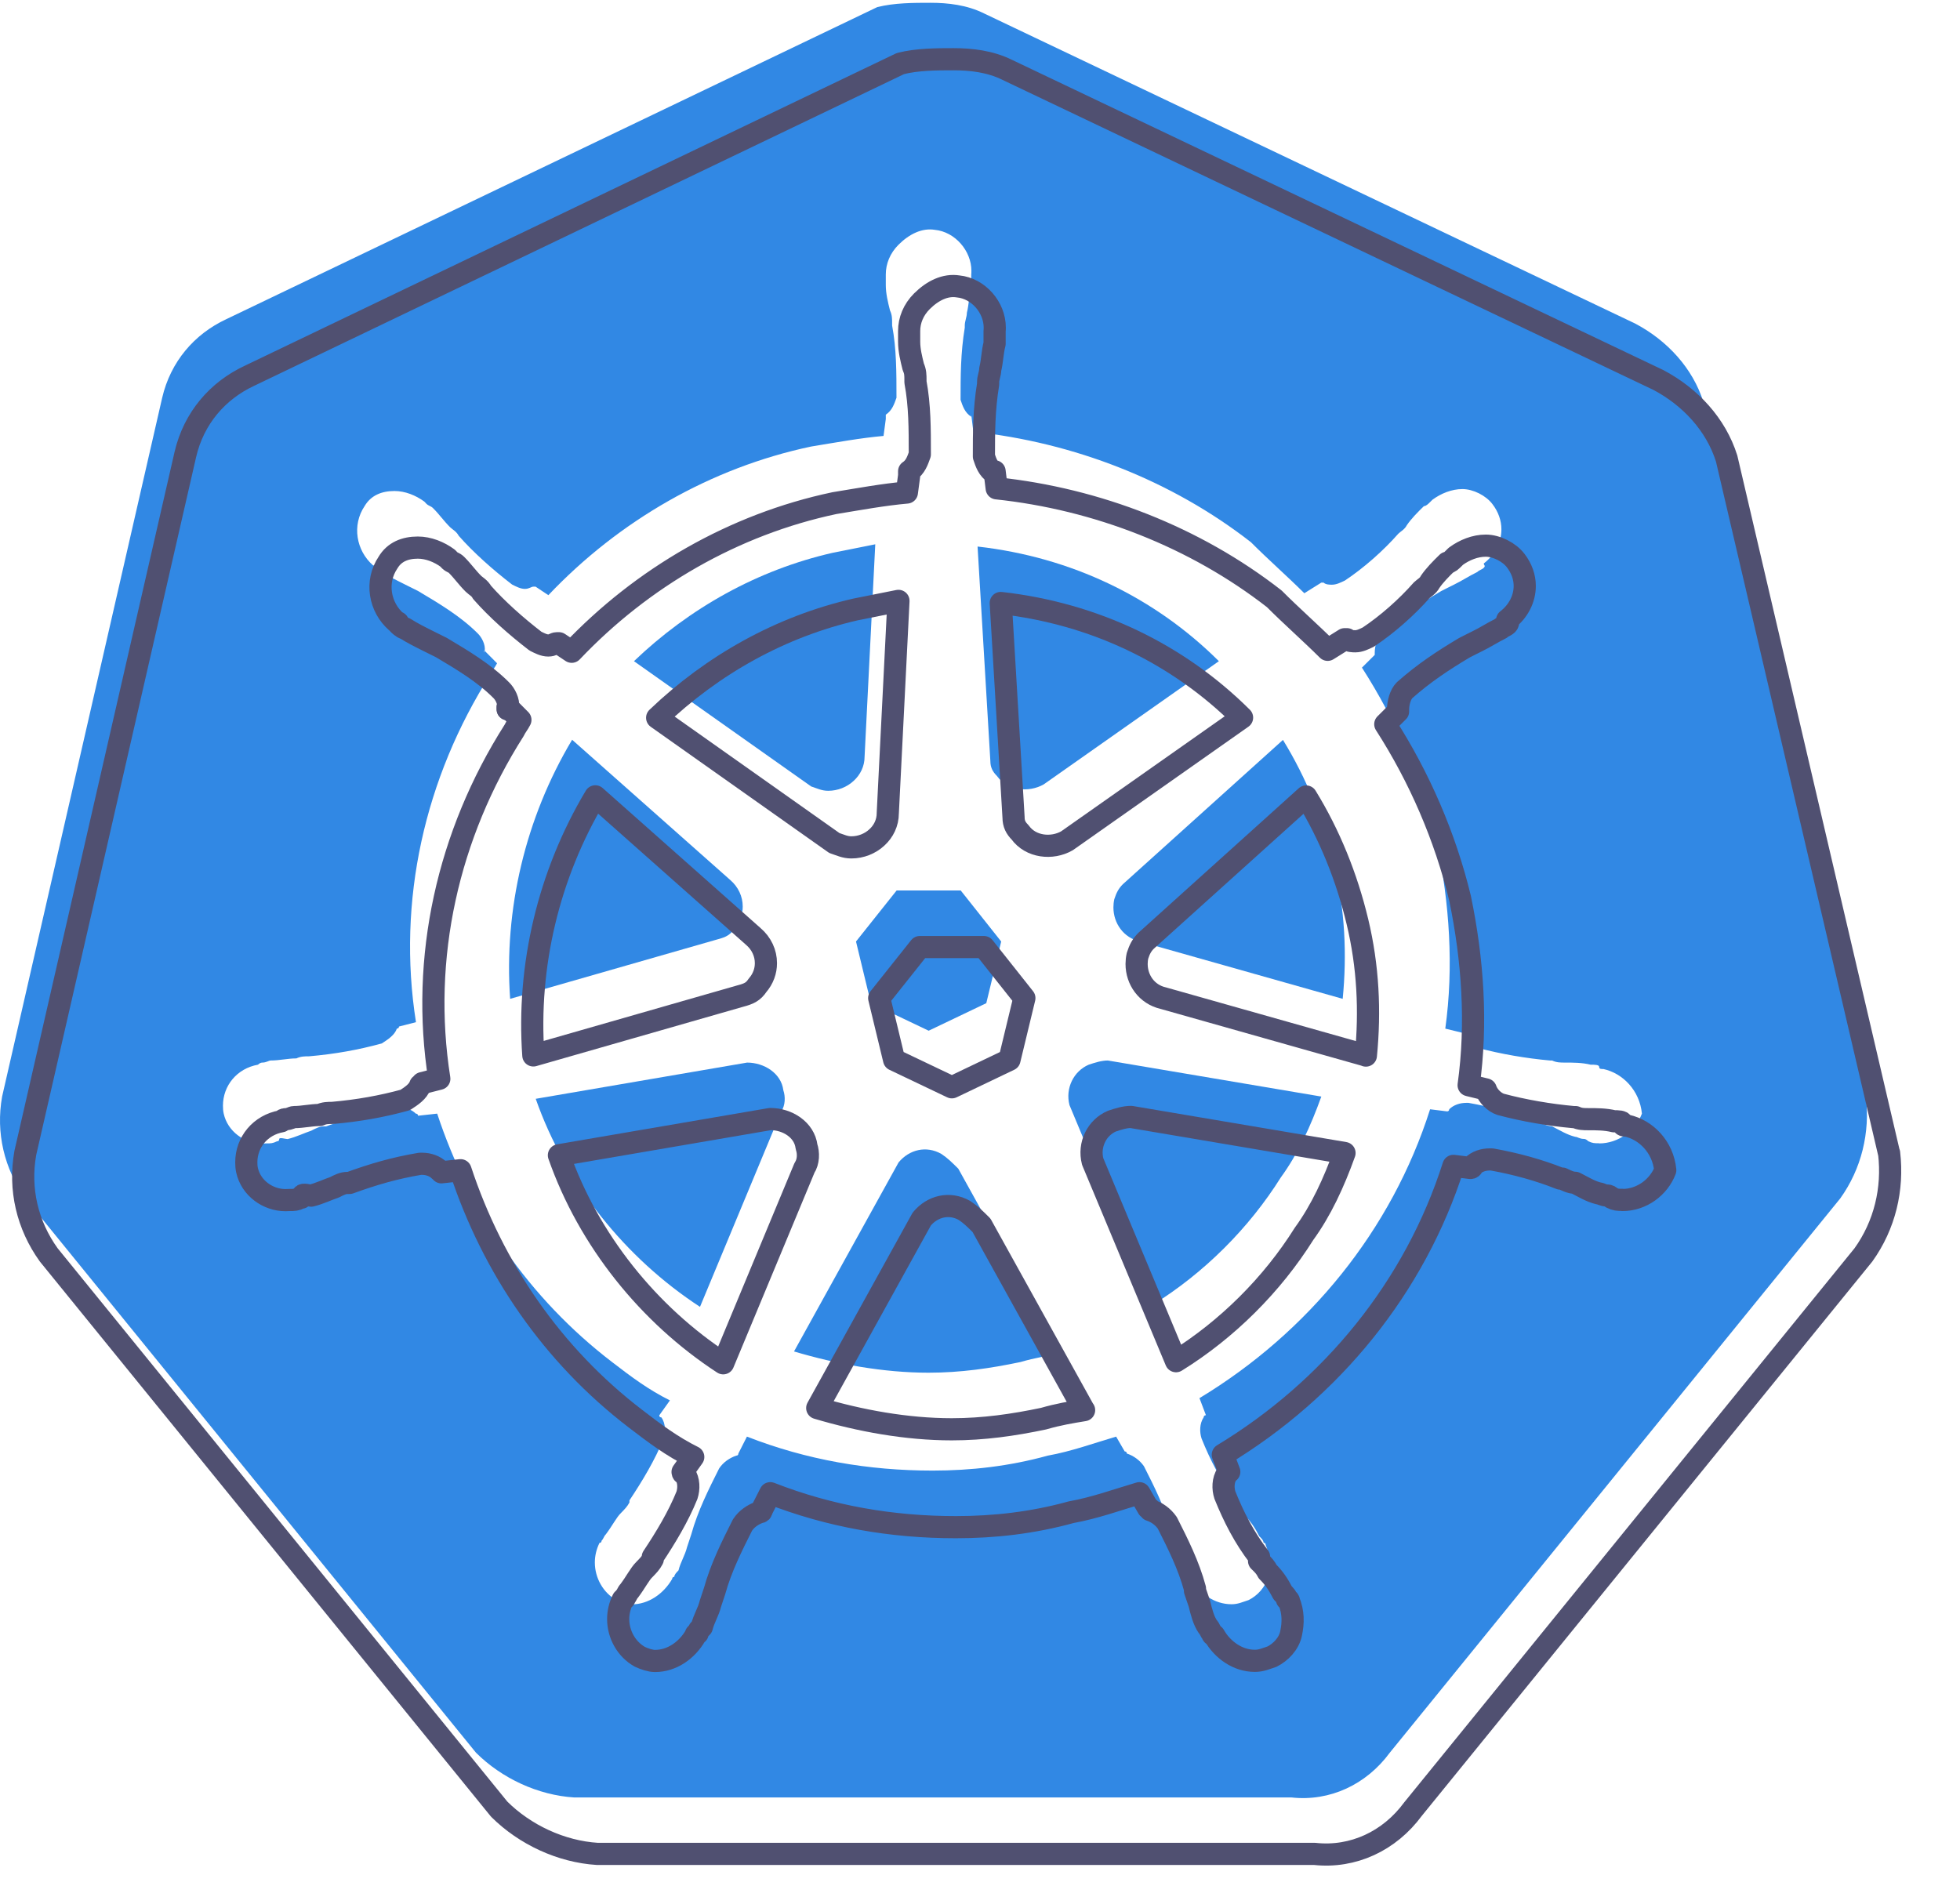 <?xml version="1.0" encoding="UTF-8"?> <svg xmlns="http://www.w3.org/2000/svg" width="351" height="341" viewBox="0 0 351 341" fill="none"><g clip-path="url(#clip0_189_14300)"><path d="M153.295 168.637L160.57 159.495H172.046L179.294 168.637L176.626 179.682L166.308 184.614L155.963 179.682L153.295 168.637Z" fill="#3188E4"></path><path d="M86.777 116.523V116.925C86.777 116.925 86.831 116.711 86.858 116.604L86.777 116.523Z" fill="#3188E4"></path><path d="M334.125 196.409L305.056 72.022C303.143 65.937 298.563 60.978 292.824 57.949L176.223 2.403C173.152 0.875 169.703 0.5 166.659 0.5C163.614 0.5 160.139 0.5 157.095 1.277L40.52 57.171C34.782 59.852 30.552 64.784 29.043 71.245L0.378 196.409C-0.781 202.897 0.755 209.358 4.581 214.665L85.242 313.934C89.849 318.518 96.342 321.547 102.835 321.949H231.291C238.161 322.7 244.68 319.644 248.883 313.934L329.545 214.665C333.371 209.331 334.906 202.87 334.152 196.409H334.125ZM286.331 204.773C285.55 204.773 285.173 204.773 284.419 204.398C284.149 204.13 283.907 203.996 283.637 203.996C282.883 203.996 282.506 203.621 282.102 203.621C280.593 203.245 279.434 202.495 277.899 201.717C277.144 201.717 276.363 201.342 275.609 200.967H275.232C271.406 199.439 267.203 198.286 262.973 197.535H262.596C261.438 197.535 260.306 197.911 259.525 198.688C259.525 198.688 259.525 199.063 259.148 199.063L256.103 198.688C249.206 220.375 234.308 238.631 214.803 250.427L215.961 253.483C215.961 253.483 215.557 253.483 215.557 253.858C214.803 254.984 214.803 256.512 215.18 257.665C216.715 261.471 218.628 265.278 221.295 268.709V269.46C222.077 270.211 222.454 270.613 222.831 271.363C223.99 272.516 224.744 273.642 225.525 275.17C225.902 275.545 226.28 275.921 226.28 276.323C226.28 276.323 226.657 276.323 226.657 276.698C227.438 278.601 227.438 280.505 227.034 282.408C226.657 284.311 225.121 285.839 223.612 286.59C222.454 286.965 221.7 287.341 220.541 287.341C219.005 287.341 217.578 286.858 216.338 286.054C215.099 285.25 214.021 284.124 213.267 282.783C212.89 282.783 212.89 282.408 212.89 282.408C212.513 282.033 212.513 281.631 212.135 281.255C211.354 280.129 210.977 278.601 210.6 277.073L209.818 274.795V274.419C208.687 270.211 206.774 266.404 204.861 262.624C204.08 261.498 202.948 260.721 201.79 260.345C201.79 260.104 201.655 259.97 201.413 259.97L199.877 257.316C196.052 258.442 191.849 259.97 187.646 260.721C180.749 262.624 173.879 263.402 167.009 263.402C155.532 263.402 144.459 261.498 133.763 257.316L132.228 260.345C132.228 260.587 132.093 260.721 131.851 260.721C130.692 261.123 129.534 261.873 128.779 263.026C126.867 266.833 124.954 270.64 123.795 274.822L123.041 277.1C122.664 278.628 121.882 279.754 121.505 281.282C121.128 281.657 120.751 282.06 120.751 282.435C120.374 282.435 120.374 282.81 120.374 282.81C118.838 285.464 116.144 287.367 113.1 287.367C112.318 287.367 111.187 286.992 110.405 286.617C108.008 285.276 106.526 282.623 106.526 279.861C106.526 278.682 106.795 277.502 107.361 276.35C107.738 276.35 107.738 275.947 107.738 275.947C108.115 275.572 108.115 275.197 108.493 274.822C109.651 273.294 110.405 271.765 111.187 271.015C111.941 270.237 112.318 269.862 112.722 269.112V268.736C115.012 265.305 117.302 261.498 118.838 257.692C119.215 256.539 119.215 255.011 118.461 253.885C118.461 253.885 118.057 253.885 118.057 253.51L119.97 250.829C116.144 248.925 113.1 246.647 109.651 243.993C94.726 232.573 84.057 216.971 78.292 199.466L74.87 199.841C74.87 199.841 74.87 199.466 74.466 199.466C73.712 198.715 72.553 198.313 71.422 198.313H71.044C66.438 199.09 62.612 200.216 58.409 201.744H58.032C57.251 201.744 56.496 202.119 55.742 202.522C54.583 202.897 53.048 203.648 51.512 204.023C51.135 204.023 50.003 203.648 50.003 204.023C50.003 204.291 49.869 204.425 49.599 204.425C48.845 204.8 48.468 204.8 47.686 204.8C47.444 204.8 47.202 204.827 46.959 204.827C43.78 204.827 40.763 202.656 40.062 199.466C39.954 198.983 39.927 198.527 39.927 198.045C39.927 194.453 42.433 191.37 46.205 190.699C46.447 190.458 46.717 190.324 46.959 190.324C47.713 190.324 48.117 189.949 48.495 189.949C50.03 189.949 51.539 189.574 53.075 189.574C53.856 189.198 54.61 189.198 55.365 189.198C59.972 188.796 64.174 188.046 68.377 186.893C69.536 186.142 70.667 185.392 71.071 184.239C71.071 184.239 71.448 184.239 71.448 183.864L74.493 183.086C71.071 161.399 76.028 139.336 87.883 120.705C88.26 119.928 88.637 119.552 89.014 118.802L86.805 116.577C86.805 116.577 86.778 116.791 86.724 116.898V116.496L86.805 116.577C86.967 115.478 86.266 114.137 85.566 113.467C82.521 110.411 78.696 108.132 74.87 105.854C74.089 105.478 73.334 105.076 72.553 104.701C71.044 103.95 69.509 103.173 68.35 102.422C67.973 102.422 67.219 101.672 67.219 101.672C67.219 101.672 67.219 101.27 66.815 101.27C63.77 98.616 62.989 94.058 65.306 90.627C66.438 88.724 68.35 87.946 70.64 87.946C72.553 87.946 74.466 88.724 76.002 89.85L76.379 90.252C76.783 90.627 77.16 90.627 77.537 91.002C78.696 92.155 79.45 93.281 80.609 94.434C80.986 94.809 81.74 95.184 82.144 95.962C84.811 98.991 88.26 102.047 91.708 104.701C92.463 105.076 93.217 105.478 93.998 105.478C94.78 105.478 95.13 105.076 95.534 105.076H95.911L98.201 106.604C110.837 93.281 127.244 83.791 145.24 79.984C149.82 79.234 154.023 78.456 158.226 78.081L158.63 75.052V74.274C159.762 73.524 160.139 72.371 160.543 71.245C160.543 66.661 160.543 62.479 159.762 58.297V57.922C159.762 57.144 159.762 56.394 159.385 55.616C159.007 54.115 158.63 52.587 158.63 51.059V49.156C158.63 47.252 159.385 45.349 160.92 43.821C162.833 41.918 165.123 40.792 167.413 41.167C171.023 41.516 173.96 44.92 173.96 48.512C173.96 48.727 173.96 48.941 173.933 49.156V51.434C173.529 52.962 173.529 54.49 173.151 56.018C173.151 56.769 172.774 57.52 172.774 58.297V58.672C172.02 63.23 172.02 67.438 172.02 71.62C172.397 72.746 172.774 73.899 173.933 74.65V74.274L174.31 77.33C192.28 79.234 209.845 86.07 224.016 97.114C227.061 100.17 230.509 103.2 233.581 106.256L236.625 104.352H237.029C237.406 104.728 238.161 104.728 238.538 104.728C239.319 104.728 240.073 104.352 240.855 103.977C244.276 101.698 247.725 98.642 250.419 95.586C250.796 95.211 251.55 94.836 251.928 94.085C252.709 92.932 253.84 91.78 254.999 90.654C255.376 90.654 255.753 90.278 256.157 89.876L256.534 89.501C258.07 88.375 259.983 87.598 261.896 87.598C263.809 87.598 266.099 88.75 267.257 90.278C268.335 91.672 268.874 93.254 268.874 94.809C268.874 97.088 267.769 99.339 265.721 100.921C265.721 101.296 266.099 101.296 265.721 101.698C265.317 102.074 264.94 102.074 264.563 102.449C263.027 103.2 261.896 103.977 260.36 104.728C259.579 105.103 258.824 105.505 258.07 105.88C254.244 108.159 250.796 110.438 247.348 113.494C246.593 114.244 246.189 115.772 246.189 116.925V117.3L243.899 119.579C250.015 129.096 254.622 139.738 257.289 150.756C259.579 161.801 260.36 173.194 258.824 184.239L261.896 184.989C262.273 186.142 263.404 187.295 264.563 187.67C268.766 188.796 273.373 189.574 277.576 189.949H277.953C278.734 190.324 279.488 190.324 280.243 190.324C281.778 190.324 283.314 190.324 284.85 190.699C285.604 190.699 286.385 190.699 286.385 191.102C286.385 191.504 286.762 191.477 287.14 191.477C290.588 192.227 293.632 195.284 294.037 199.466C292.878 202.522 289.807 204.8 286.385 204.8L286.331 204.773Z" fill="#3188E4"></path><path d="M218.278 118.426L186.918 140.489C184.251 142.017 180.425 141.642 178.512 138.961C177.758 138.21 177.354 137.433 177.354 136.307L175.064 97.892C191.875 99.795 206.801 107.006 218.278 118.426Z" fill="#3188E4"></path><path d="M240.45 178.904L204.133 168.637C201.224 167.967 199.392 165.393 199.392 162.525C199.392 162.042 199.445 161.533 199.553 161.05C199.93 159.898 200.308 159.147 201.089 158.37L229.754 132.527C233.957 139.363 237.028 146.976 238.941 154.965C240.854 162.954 241.231 170.942 240.45 178.931V178.904Z" fill="#3188E4"></path><path d="M236.624 196.409C234.712 201.744 232.422 206.704 229.377 210.886C223.639 220.027 215.61 228.016 206.45 233.699L191.525 197.938C190.744 194.908 192.279 191.852 194.973 190.699C196.105 190.324 197.263 189.949 198.395 189.949L236.624 196.409Z" fill="#3188E4"></path><path d="M189.989 242.438C187.699 242.813 185.409 243.189 182.715 243.966C177.354 245.092 172.019 245.869 166.281 245.869C158.225 245.869 149.847 244.341 142.195 242.063L160.919 208.205C162.832 205.899 165.877 205.149 168.571 206.677C169.702 207.427 170.484 208.205 171.615 209.331L189.962 242.438H189.989Z" fill="#3188E4"></path><path d="M139.906 199.09L125.357 234.074C111.967 225.335 101.272 212.012 95.938 196.812L133.79 190.324C136.834 190.324 139.905 192.228 140.283 195.284C140.66 196.41 140.66 197.938 139.906 199.09Z" fill="#3188E4"></path><path d="M133.008 162.391C133.008 163.785 132.523 165.179 131.5 166.358C130.745 167.484 129.991 167.86 128.455 168.262L91.357 178.904C90.226 162.927 94.052 146.574 102.457 132.5L130.745 157.592C132.227 158.852 133.008 160.595 133.008 162.364V162.391Z" fill="#3188E4"></path><path d="M156.744 97.49L154.831 135.53C154.831 137.245 154.077 138.773 152.864 139.872C151.679 140.971 150.036 141.642 148.311 141.642C147.18 141.642 146.399 141.24 145.267 140.864L113.53 118.426C123.472 108.91 135.703 102.074 149.093 99.018L156.744 97.49Z" fill="#3188E4"></path><path d="M157.449 178.773L164.723 169.631H176.2L183.447 178.773L180.78 189.817L170.462 194.75L160.116 189.817L157.449 178.773Z" stroke="#505071" stroke-width="3.97" stroke-linecap="round" stroke-linejoin="round"></path><path d="M90.932 126.632V127.034C90.932 127.034 90.986 126.82 91.013 126.712L90.932 126.632Z" stroke="#505071" stroke-width="3.97" stroke-linecap="round" stroke-linejoin="round"></path><path d="M90.985 126.712L93.195 128.937C92.817 129.688 92.44 130.063 92.063 130.841C80.209 149.472 75.252 171.535 78.673 193.222L75.629 193.999C75.629 194.375 75.252 194.375 75.252 194.375C74.847 195.527 73.716 196.278 72.558 197.029C68.355 198.181 64.152 198.932 59.545 199.334C58.791 199.334 58.036 199.334 57.255 199.709C55.719 199.709 54.211 200.085 52.675 200.085C52.298 200.085 51.894 200.46 51.139 200.46C50.897 200.46 50.627 200.594 50.385 200.835C46.613 201.505 44.108 204.588 44.108 208.18C44.108 208.663 44.135 209.119 44.242 209.601C44.943 212.791 47.96 214.963 51.139 214.963C51.382 214.963 51.624 214.936 51.867 214.936C52.648 214.936 53.025 214.936 53.779 214.561C54.049 214.561 54.184 214.427 54.184 214.159C54.184 213.783 55.315 214.159 55.692 214.159C57.228 213.783 58.764 213.033 59.922 212.657C60.676 212.255 61.431 211.88 62.212 211.88H62.589C66.792 210.352 70.618 209.226 75.225 208.449H75.602C76.733 208.449 77.892 208.851 78.646 209.601C79.05 209.601 79.05 209.977 79.05 209.977L82.472 209.601C88.237 227.107 98.906 242.709 113.831 254.129C117.28 256.783 120.324 259.061 124.15 260.964L122.237 263.645C122.237 264.021 122.641 264.021 122.641 264.021C123.396 265.146 123.396 266.674 123.018 267.827C121.483 271.634 119.193 275.441 116.903 278.872V279.247C116.499 279.998 116.121 280.373 115.367 281.151C114.586 281.901 113.831 283.429 112.673 284.957C112.296 285.333 112.296 285.708 111.919 286.083C111.919 286.083 111.919 286.485 111.541 286.485C110.976 287.638 110.706 288.818 110.706 289.997C110.706 292.758 112.188 295.412 114.586 296.753C115.367 297.128 116.499 297.503 117.28 297.503C120.324 297.503 123.018 295.6 124.554 292.946C124.554 292.946 124.554 292.571 124.931 292.571C124.931 292.195 125.308 291.793 125.686 291.418C126.063 289.89 126.844 288.764 127.221 287.236L127.976 284.957C129.134 280.775 131.047 276.969 132.96 273.162C133.714 272.009 134.872 271.259 136.031 270.856C136.273 270.856 136.408 270.722 136.408 270.481L137.944 267.452C148.639 271.634 159.712 273.537 171.189 273.537C178.059 273.537 184.929 272.76 191.826 270.856C196.029 270.106 200.232 268.578 204.057 267.452L205.593 270.106C205.836 270.106 205.97 270.24 205.97 270.481C207.129 270.856 208.26 271.634 209.042 272.76C210.954 276.54 212.867 280.346 213.999 284.555V284.93L214.78 287.209C215.157 288.737 215.534 290.265 216.316 291.391C216.693 291.766 216.693 292.168 217.07 292.544C217.07 292.544 217.07 292.919 217.447 292.919C218.202 294.259 219.279 295.385 220.518 296.19C221.758 296.994 223.186 297.476 224.721 297.476C225.88 297.476 226.634 297.101 227.793 296.726C229.301 295.975 230.837 294.447 231.214 292.544C231.618 290.64 231.618 288.737 230.837 286.834C230.837 286.458 230.46 286.458 230.46 286.458C230.46 286.056 230.083 285.681 229.705 285.306C228.924 283.778 228.17 282.652 227.011 281.499C226.634 280.748 226.257 280.346 225.476 279.596V278.845C222.808 275.414 220.896 271.607 219.36 267.8C218.983 266.648 218.983 265.12 219.737 263.994C219.737 263.618 220.141 263.618 220.141 263.618L218.983 260.562C238.488 248.767 253.387 230.511 260.284 208.824L263.328 209.199C263.705 209.199 263.705 208.824 263.705 208.824C264.486 208.046 265.618 207.671 266.776 207.671H267.154C271.383 208.422 275.586 209.574 279.412 211.102H279.789C280.543 211.478 281.325 211.853 282.079 211.853C283.615 212.63 284.773 213.381 286.282 213.756C286.686 213.756 287.063 214.132 287.818 214.132C288.087 214.132 288.329 214.266 288.599 214.534C289.353 214.909 289.73 214.909 290.512 214.909L290.566 214.936C293.987 214.936 297.058 212.657 298.217 209.601C297.813 205.419 294.768 202.363 291.32 201.613C290.943 201.613 290.566 201.639 290.566 201.237C290.566 200.835 289.784 200.835 289.03 200.835C287.494 200.46 285.959 200.46 284.423 200.46C283.669 200.46 282.914 200.46 282.133 200.085H281.756C277.553 199.709 272.946 198.932 268.743 197.806C267.585 197.431 266.453 196.278 266.076 195.125L263.005 194.375C264.54 183.33 263.759 171.937 261.469 160.892C258.802 149.874 254.195 139.231 248.079 129.715L250.369 127.436V127.061C250.369 125.908 250.773 124.38 251.528 123.629C254.976 120.573 258.425 118.295 262.25 116.016C263.005 115.641 263.759 115.239 264.54 114.863C266.076 114.113 267.208 113.335 268.743 112.585C269.12 112.209 269.498 112.209 269.902 111.834C270.279 111.432 269.902 111.432 269.902 111.057C271.949 109.475 273.054 107.223 273.054 104.945C273.054 103.39 272.515 101.808 271.437 100.414C270.279 98.886 267.989 97.733 266.076 97.733C264.163 97.733 262.25 98.511 260.715 99.637L260.338 100.012C259.933 100.414 259.556 100.789 259.179 100.789C258.021 101.915 256.889 103.068 256.108 104.221C255.731 104.971 254.976 105.347 254.599 105.722C251.905 108.778 248.456 111.834 245.035 114.113C244.254 114.488 243.499 114.863 242.718 114.863C242.341 114.863 241.586 114.863 241.209 114.488H240.805L237.761 116.391C234.69 113.335 231.241 110.306 228.197 107.25C214.026 96.205 196.46 89.369 178.49 87.466L178.113 84.41V84.785C176.955 84.035 176.577 82.882 176.2 81.756C176.2 77.574 176.2 73.365 176.955 68.808V68.433C176.955 67.655 177.332 66.905 177.332 66.154C177.709 64.626 177.709 63.098 178.113 61.57V59.291C178.14 59.077 178.14 58.862 178.14 58.648C178.14 55.056 175.203 51.651 171.593 51.303C169.303 50.927 167.013 52.053 165.1 53.957C163.565 55.485 162.81 57.388 162.81 59.291V61.195C162.81 62.723 163.188 64.251 163.565 65.752C163.942 66.529 163.942 67.28 163.942 68.057V68.433C164.723 72.615 164.723 76.797 164.723 81.381C164.319 82.507 163.942 83.659 162.81 84.41V85.188L162.406 88.217C158.204 88.592 154.001 89.369 149.421 90.12C131.424 93.927 115.017 103.417 102.381 116.74L100.091 115.212H99.714C99.31 115.212 98.96 115.614 98.179 115.614C97.397 115.614 96.643 115.212 95.889 114.837C92.44 112.183 88.992 109.127 86.325 106.097C85.92 105.32 85.166 104.945 84.789 104.569C83.63 103.417 82.876 102.291 81.718 101.138C81.34 100.763 80.963 100.763 80.559 100.387L80.182 99.985C78.646 98.859 76.733 98.082 74.821 98.082C72.531 98.082 70.618 98.859 69.486 100.763C67.169 104.194 67.951 108.751 70.995 111.405C71.399 111.405 71.399 111.807 71.399 111.807C71.399 111.807 72.153 112.558 72.531 112.558C73.689 113.309 75.225 114.086 76.733 114.837C77.515 115.212 78.269 115.614 79.05 115.989C82.876 118.268 86.702 120.547 89.746 123.603C90.447 124.273 91.147 125.613 90.985 126.712ZM90.985 126.712C90.985 126.712 90.958 126.927 90.904 127.034V126.632L90.985 126.712ZM338.278 206.518L309.209 82.131C307.296 76.046 302.716 71.087 296.978 68.057L180.376 12.512C177.305 10.984 173.856 10.609 170.812 10.609C167.768 10.609 164.292 10.609 161.248 11.386L44.673 67.307C38.935 69.988 34.705 74.92 33.197 81.381L4.531 206.518C3.373 213.006 4.908 219.466 8.734 224.774L89.396 324.043C94.003 328.627 100.496 331.656 106.988 332.058H235.444C242.314 332.809 248.834 329.753 253.036 324.043L333.698 224.774C337.524 219.44 339.06 212.979 338.305 206.518H338.278Z" stroke="#505071" stroke-width="3.97" stroke-linecap="round" stroke-linejoin="round"></path><path d="M222.431 128.535L191.072 150.598C188.405 152.126 184.579 151.751 182.666 149.07C181.912 148.319 181.508 147.542 181.508 146.416L179.218 108.001C196.029 109.904 210.954 117.115 222.431 128.535Z" stroke="#505071" stroke-width="3.97" stroke-linecap="round" stroke-linejoin="round"></path><path d="M244.604 189.04L208.287 178.773C205.377 178.102 203.545 175.529 203.545 172.66C203.545 172.178 203.599 171.669 203.707 171.186C204.084 170.033 204.461 169.283 205.243 168.505L233.908 142.663C238.111 149.499 241.182 157.112 243.095 165.101C245.008 173.089 245.385 181.078 244.604 189.067V189.04Z" stroke="#505071" stroke-width="3.97" stroke-linecap="round" stroke-linejoin="round"></path><path d="M240.778 206.518C238.865 211.853 236.575 216.812 233.531 220.994C227.793 230.136 219.764 238.124 210.604 243.808L195.679 208.046C194.897 205.017 196.433 201.961 199.127 200.808C200.259 200.433 201.417 200.058 202.549 200.058L240.778 206.518Z" stroke="#505071" stroke-width="3.97" stroke-linecap="round" stroke-linejoin="round"></path><path d="M194.143 252.574C191.853 252.949 189.563 253.324 186.869 254.102C181.508 255.228 176.174 256.005 170.435 256.005C162.38 256.005 154.001 254.477 146.35 252.198L165.074 218.34C166.987 216.035 170.031 215.284 172.725 216.812C173.857 217.563 174.638 218.34 175.769 219.466L194.116 252.574H194.143Z" stroke="#505071" stroke-width="3.97" stroke-linecap="round" stroke-linejoin="round"></path><path d="M144.059 209.199L129.511 244.183C116.121 235.444 105.426 222.12 100.091 206.921L137.944 200.433C140.988 200.433 144.059 202.336 144.436 205.393C144.814 206.518 144.814 208.046 144.059 209.199Z" stroke="#505071" stroke-width="3.97" stroke-linecap="round" stroke-linejoin="round"></path><path d="M137.162 172.526C137.162 173.92 136.677 175.314 135.654 176.494C134.899 177.62 134.145 177.995 132.609 178.397L95.511 189.04C94.38 173.063 98.205 156.71 106.611 142.636L134.899 167.728C136.381 168.988 137.162 170.73 137.162 172.5V172.526Z" stroke="#505071" stroke-width="3.97" stroke-linecap="round" stroke-linejoin="round"></path><path d="M160.898 107.625L158.985 145.665C158.985 147.381 158.231 148.909 157.018 150.008C155.833 151.107 154.189 151.777 152.465 151.777C151.334 151.777 150.552 151.375 149.421 151L117.684 128.562C127.625 119.045 139.857 112.209 153.246 109.153L160.898 107.625Z" stroke="#505071" stroke-width="3.97" stroke-linecap="round" stroke-linejoin="round"></path></g><defs><clipPath id="clip0_189_14300"><rect width="350.828" height="340" fill="white" transform="translate(0 0.5)"></rect></clipPath></defs></svg> 